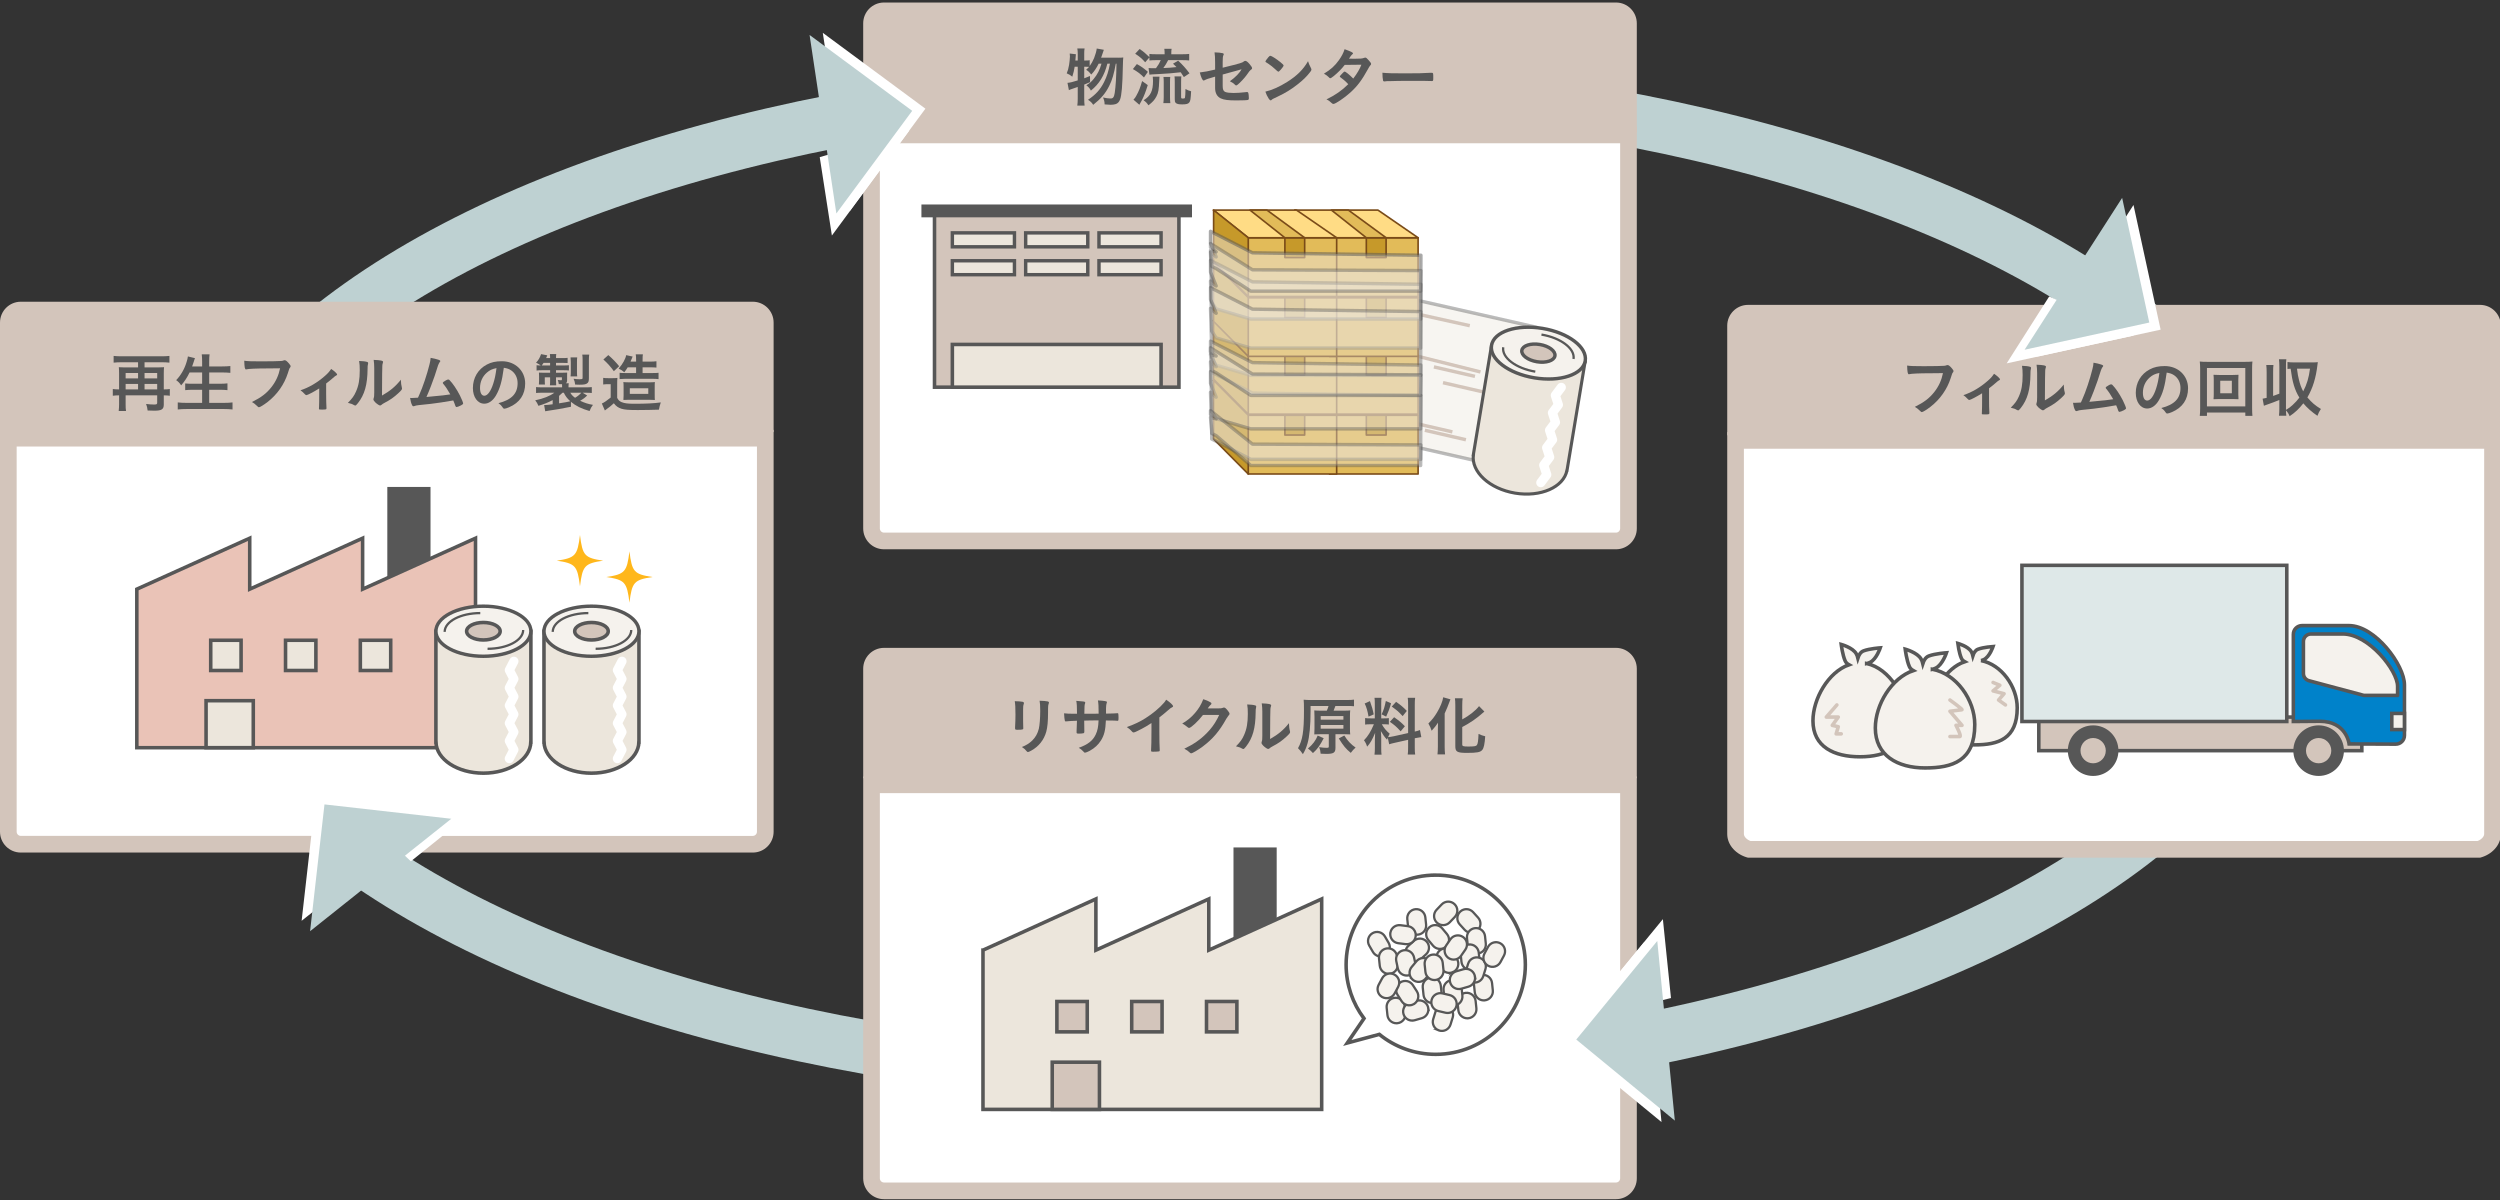 <?xml version="1.0" encoding="UTF-8"?>
<svg id="_レイヤー_1" data-name="レイヤー 1" xmlns="http://www.w3.org/2000/svg" width="700" height="336" viewBox="0 0 700 336">
  <rect x="0" y="0" width="700" height="336" fill="#333333" stroke="none"/>
  <defs>
    <style>
      .cls-1 {
        opacity: .5;
      }

      .cls-1, .cls-2, .cls-3, .cls-4, .cls-5, .cls-6, .cls-7, .cls-8, .cls-9, .cls-10, .cls-11, .cls-12, .cls-13, .cls-14 {
        stroke: #575757;
      }

      .cls-1, .cls-2, .cls-4, .cls-7, .cls-14, .cls-15 {
        stroke-width: .963px;
      }

      .cls-1, .cls-2, .cls-16, .cls-17, .cls-18, .cls-10, .cls-19, .cls-20 {
        stroke-linejoin: round;
      }

      .cls-1, .cls-2, .cls-9, .cls-21, .cls-14 {
        fill: #ece6dc;
      }

      .cls-1, .cls-2, .cls-19, .cls-20 {
        stroke-linecap: round;
      }

      .cls-2 {
        opacity: .4;
      }

      .cls-3 {
        fill: #0082ca;
      }

      .cls-3, .cls-22, .cls-4, .cls-5, .cls-6, .cls-7, .cls-8, .cls-9, .cls-11, .cls-12, .cls-13, .cls-14, .cls-15 {
        stroke-miterlimit: 10;
      }

      .cls-22 {
        stroke: #bed1d2;
        stroke-width: 15px;
      }

      .cls-22, .cls-5, .cls-6, .cls-10, .cls-19, .cls-20, .cls-15 {
        fill: none;
      }

      .cls-4, .cls-12, .cls-13, .cls-23 {
        fill: #f5f2ed;
      }

      .cls-16 {
        fill: #ffdc85;
      }

      .cls-16, .cls-17, .cls-18 {
        stroke: #7a4b18;
        stroke-width: .463px;
      }

      .cls-6 {
        stroke-width: .875px;
      }

      .cls-7, .cls-8, .cls-24 {
        fill: #d3c5bb;
      }

      .cls-17 {
        fill: #c6992a;
      }

      .cls-25 {
        fill: #fff;
      }

      .cls-18 {
        fill: #e2bb59;
      }

      .cls-10, .cls-13 {
        stroke-width: .642px;
      }

      .cls-19, .cls-12 {
        stroke-width: 1.002px;
      }

      .cls-19, .cls-15 {
        stroke: #d3c5bb;
      }

      .cls-11 {
        fill: #dee8e8;
      }

      .cls-20 {
        stroke: #fff;
        stroke-width: 2.567px;
      }

      .cls-26 {
        fill: #575757;
      }

      .cls-27 {
        fill: #ffb71b;
      }

      .cls-28 {
        fill: #eac3b7;
      }

      .cls-29 {
        fill: #bed1d2;
      }
    </style>
  </defs>
  <ellipse class="cls-22" cx="346.118" cy="162.759" rx="294.781" ry="139.35"/>
  <g>
    <g>
      <g>
        <path class="cls-25" d="M247.527,151.468c-1.93,0-3.5-1.57-3.5-3.5V37.783h211.945v110.185c0,1.93-1.57,3.5-3.5,3.5h-204.945Z"/>
        <path class="cls-24" d="M453.639,40.116v107.852c0,.643-.523,1.167-1.167,1.167h-204.946c-.643,0-1.167-.523-1.167-1.167V40.116h207.279M458.306,35.45h-216.612v112.518c0,3.222,2.612,5.833,5.833,5.833h204.946c3.222,0,5.833-2.612,5.833-5.833V35.45h0Z"/>
      </g>
      <path class="cls-24" d="M247.527.703h204.946c3.22,0,5.833,2.614,5.833,5.833v30.672h-216.612V6.537c0-3.22,2.614-5.833,5.833-5.833Z"/>
    </g>
    <g>
      <polygon class="cls-2" points="389.435 123.589 424.535 131.575 430.238 91.651 395.111 83.684 389.435 123.589"/>
      <line class="cls-15" x1="414.538" y1="104.147" x2="397.069" y2="99.778"/>
      <line class="cls-15" x1="411.54" y1="91.197" x2="391.941" y2="86.846"/>
      <line class="cls-15" x1="412.991" y1="105.385" x2="401.494" y2="102.735"/>
      <line class="cls-15" x1="415.537" y1="109.802" x2="404.041" y2="107.151"/>
      <line class="cls-15" x1="406.671" y1="120.931" x2="395.175" y2="118.281"/>
      <line class="cls-15" x1="410.457" y1="123.13" x2="398.961" y2="120.48"/>
      <g>
        <rect class="cls-8" x="261.662" y="58.792" width="68.435" height="49.619"/>
        <rect class="cls-26" x="257.999" y="57.256" width="75.761" height="3.597"/>
        <rect class="cls-9" x="266.658" y="96.446" width="58.444" height="11.965"/>
        <g>
          <g>
            <rect class="cls-14" x="307.713" y="65.203" width="17.388" height="3.904"/>
            <rect class="cls-14" x="307.713" y="73.01" width="17.388" height="3.904"/>
          </g>
          <g>
            <rect class="cls-14" x="287.186" y="65.203" width="17.388" height="3.904"/>
            <rect class="cls-14" x="287.186" y="73.01" width="17.388" height="3.904"/>
          </g>
          <g>
            <rect class="cls-14" x="266.658" y="65.203" width="17.388" height="3.904"/>
            <rect class="cls-14" x="266.658" y="73.01" width="17.388" height="3.904"/>
          </g>
        </g>
      </g>
      <g>
        <g>
          <g>
            <rect class="cls-18" x="372.309" y="116.266" width="24.759" height="16.452" transform="translate(769.378 248.985) rotate(-180)"/>
            <polygon class="cls-16" points="362.536 106.493 385.829 106.493 397.069 116.266 372.309 116.266 362.536 106.493"/>
            <rect class="cls-17" x="382.572" y="116.266" width="5.538" height="5.538" transform="translate(770.681 238.071) rotate(-180)"/>
            <polygon class="cls-18" points="372.798 106.493 377.545 106.493 388.11 116.266 382.572 116.266 372.798 106.493"/>
            <polygon class="cls-17" points="372.309 132.718 362.617 122.945 362.617 106.493 372.309 116.266 372.309 132.718"/>
          </g>
          <g>
            <rect class="cls-18" x="372.309" y="99.512" width="24.759" height="16.452" transform="translate(769.378 215.477) rotate(-180)"/>
            <polygon class="cls-16" points="362.536 89.739 385.829 89.739 397.069 99.512 372.309 99.512 362.536 89.739"/>
            <rect class="cls-17" x="382.572" y="99.512" width="5.538" height="5.538" transform="translate(770.681 204.563) rotate(-180)"/>
            <polygon class="cls-18" points="372.798 89.739 377.545 89.739 388.11 99.512 382.572 99.512 372.798 89.739"/>
            <polygon class="cls-17" points="372.309 115.964 362.617 106.191 362.617 89.739 372.309 99.512 372.309 115.964"/>
          </g>
          <g>
            <rect class="cls-18" x="349.505" y="116.266" width="24.759" height="16.452" transform="translate(723.769 248.985) rotate(-180)"/>
            <polygon class="cls-16" points="339.731 106.493 363.025 106.493 374.264 116.266 349.505 116.266 339.731 106.493"/>
            <rect class="cls-17" x="359.767" y="116.266" width="5.538" height="5.538" transform="translate(725.072 238.071) rotate(-180)"/>
            <polygon class="cls-18" points="349.994 106.493 354.74 106.493 365.305 116.266 359.767 116.266 349.994 106.493"/>
            <polygon class="cls-17" points="349.505 132.718 339.813 122.945 339.813 106.493 349.505 116.266 349.505 132.718"/>
          </g>
          <g>
            <rect class="cls-18" x="349.505" y="99.512" width="24.759" height="16.452" transform="translate(723.769 215.477) rotate(-180)"/>
            <polygon class="cls-16" points="339.731 89.739 363.025 89.739 374.264 99.512 349.505 99.512 339.731 89.739"/>
            <rect class="cls-17" x="359.767" y="99.512" width="5.538" height="5.538" transform="translate(725.072 204.563) rotate(-180)"/>
            <polygon class="cls-18" points="349.994 89.739 354.74 89.739 365.305 99.512 359.767 99.512 349.994 89.739"/>
            <polygon class="cls-17" points="349.505 115.964 339.813 106.191 339.813 89.739 349.505 99.512 349.505 115.964"/>
          </g>
          <g>
            <rect class="cls-18" x="372.309" y="83.326" width="24.759" height="16.452" transform="translate(769.378 183.104) rotate(-180)"/>
            <polygon class="cls-16" points="362.536 73.553 385.829 73.553 397.069 83.326 372.309 83.326 362.536 73.553"/>
            <rect class="cls-17" x="382.572" y="83.326" width="5.538" height="5.538" transform="translate(770.681 172.191) rotate(-180)"/>
            <polygon class="cls-18" points="372.798 73.553 377.545 73.553 388.11 83.326 382.572 83.326 372.798 73.553"/>
            <polygon class="cls-17" points="372.309 99.778 362.617 90.005 362.617 73.553 372.309 83.326 372.309 99.778"/>
          </g>
          <g>
            <rect class="cls-18" x="372.309" y="66.572" width="24.759" height="16.452" transform="translate(769.378 149.596) rotate(-180)"/>
            <polygon class="cls-16" points="362.536 58.83 385.829 58.83 397.069 66.572 372.309 66.572 362.536 58.83"/>
            <rect class="cls-17" x="382.572" y="66.572" width="5.538" height="5.538" transform="translate(770.681 138.683) rotate(-180)"/>
            <polygon class="cls-18" points="372.798 58.83 377.545 58.83 388.11 66.572 382.572 66.572 372.798 58.83"/>
            <polygon class="cls-17" points="372.309 83.024 362.617 73.251 362.617 58.83 372.309 66.572 372.309 83.024"/>
          </g>
          <g>
            <rect class="cls-18" x="349.505" y="83.326" width="24.759" height="16.452" transform="translate(723.769 183.104) rotate(-180)"/>
            <polygon class="cls-16" points="339.731 73.553 363.025 73.553 374.264 83.326 349.505 83.326 339.731 73.553"/>
            <rect class="cls-17" x="359.767" y="83.326" width="5.538" height="5.538" transform="translate(725.072 172.191) rotate(-180)"/>
            <polygon class="cls-18" points="349.994 73.553 354.74 73.553 365.305 83.326 359.767 83.326 349.994 73.553"/>
            <polygon class="cls-17" points="349.505 99.778 339.813 90.005 339.813 73.553 349.505 83.326 349.505 99.778"/>
          </g>
          <g>
            <rect class="cls-18" x="349.505" y="66.572" width="24.759" height="16.452" transform="translate(723.769 149.596) rotate(-180)"/>
            <polygon class="cls-16" points="339.731 58.83 363.025 58.83 374.264 66.572 349.505 66.572 339.731 58.83"/>
            <rect class="cls-17" x="359.767" y="66.572" width="5.538" height="5.538" transform="translate(725.072 138.683) rotate(-180)"/>
            <polygon class="cls-18" points="349.994 58.83 354.74 58.83 365.305 66.572 359.767 66.572 349.994 58.83"/>
            <polygon class="cls-17" points="349.505 83.024 339.813 73.251 339.813 58.83 349.505 66.572 349.505 83.024"/>
          </g>
        </g>
        <g>
          <polygon class="cls-1" points="397.853 71.47 350.701 70.79 338.947 64.771 338.947 66.673 338.947 68.063 340.521 71.934 338.947 70.559 339.285 82.193 339.285 84.563 340.521 86.48 350.213 89.341 397.776 89.341 397.853 72.023 397.853 71.47"/>
          <polygon class="cls-2" points="397.853 79.603 350.701 78.923 338.947 72.903 338.947 74.806 338.947 76.195 340.521 80.067 338.947 78.691 339.285 90.325 339.285 92.695 340.521 94.612 350.213 97.473 397.776 97.473 397.853 80.155 397.853 79.603"/>
          <polygon class="cls-2" points="397.853 87.244 350.701 86.563 338.947 80.544 338.947 82.447 338.947 83.836 340.521 87.708 338.947 86.332 339.285 97.966 339.285 100.336 340.521 102.253 350.213 105.114 397.776 105.114 397.853 87.796 397.853 87.244"/>
          <polygon class="cls-2" points="397.853 110.744 350.701 110.064 338.947 104.045 338.947 105.947 338.947 107.337 340.521 111.208 338.947 109.833 339.285 121.467 339.285 122.928 340.521 123.547 350.213 128.615 397.776 128.615 397.853 111.297 397.853 110.744"/>
          <polygon class="cls-2" points="397.853 102.216 350.701 101.536 338.947 95.517 338.947 97.419 338.947 98.809 340.521 102.68 338.947 101.305 339.285 112.939 339.285 115.309 340.521 117.226 350.213 120.087 397.776 120.087 397.853 102.769 397.853 102.216"/>
          <polygon class="cls-2" points="397.853 104.947 350.701 104.728 338.947 97.38 338.947 97.994 338.947 98.442 340.521 99.69 338.947 99.247 339.285 102.998 339.285 103.762 340.521 104.38 350.213 110.709 397.776 110.709 397.853 105.125 397.853 104.947"/>
          <polygon class="cls-2" points="397.853 75.764 350.701 75.545 338.947 68.197 338.947 68.811 338.947 69.259 340.521 70.507 338.947 70.063 339.285 73.814 339.285 74.578 340.521 75.197 350.213 81.525 397.776 81.525 397.853 75.942 397.853 75.764"/>
          <polygon class="cls-2" points="397.853 124.578 350.701 124.359 338.947 114.98 338.947 115.594 338.947 116.042 340.521 117.29 338.947 116.846 339.285 120.597 339.285 121.361 340.521 121.979 350.213 130.34 397.776 130.34 397.853 124.756 397.853 124.578"/>
        </g>
      </g>
      <g>
        <g>
          <g>
            <path class="cls-21" d="M443.865,101.053l-26.236-4.364-5.068,30.471s0,0,0,0h0s-.028.167-.028.167l.013.002c-.654,4.767,4.52,9.554,11.68,10.745,7.16,1.191,13.606-1.663,14.53-6.386l.013.002,5.096-30.638Z"/>
            <path class="cls-6" d="M443.865,101.053l-26.236-4.364-5.068,30.471s0,0,0,0h0s-.028.167-.028.167l.013.002c-.654,4.767,4.52,9.554,11.68,10.745,7.16,1.191,13.606-1.663,14.53-6.386l.013.002,5.096-30.638Z"/>
          </g>
          <ellipse class="cls-4" cx="430.747" cy="98.871" rx="7.013" ry="13.298" transform="translate(262.538 507.557) rotate(-80.556)"/>
          <ellipse class="cls-7" cx="430.747" cy="98.871" rx="2.449" ry="4.697" transform="translate(262.538 507.557) rotate(-80.556)"/>
          <path class="cls-10" d="M420.908,97.235c-.477,2.866,3.542,5.921,8.975,6.825"/>
          <path class="cls-10" d="M440.585,100.508c.477-2.866-3.542-5.921-8.975-6.825"/>
        </g>
        <polyline class="cls-20" points="437.163 108.466 435.491 110.699 436.35 113.351 434.678 115.584 435.537 118.238 433.866 120.466 434.726 123.119 433.053 125.353 433.912 128.008 432.24 130.244 433.098 132.904 431.425 135.143"/>
      </g>
    </g>
    <g>
      <path class="cls-26" d="M313.079,16.158c.719,0,1.149-.018,1.438-.072q-.072.557-.108,2.173c-.125,5.819-.341,8.459-.808,9.644-.233.628-.665,1.078-1.186,1.239-.359.125-.916.198-1.437.198-.377,0-.88-.036-1.688-.108,0-.701-.144-1.293-.449-1.939.862.197,1.581.287,2.138.287.683,0,.951-.377,1.149-1.581.27-1.868.449-4.633.484-8.171h-.197c-.485,2.82-1.006,4.58-1.85,6.25-1.042,2.083-2.245,3.502-4.472,5.28-.396-.628-.701-.916-1.455-1.418,2.119-1.401,3.43-2.838,4.472-4.903.809-1.598,1.293-3.107,1.67-5.208h-.718c-.845,3.34-2.281,5.675-4.616,7.543-.323-.646-.628-.988-1.274-1.491.951-.593,1.4-.988,2.029-1.742,1.06-1.257,1.724-2.568,2.209-4.31h-.79c-.611,1.239-1.222,2.155-2.065,3.035-.539-.665-.845-.952-1.437-1.311.413-.377.592-.557.826-.826q-.055-.018-.252-.018c-.107-.018-.485-.018-.7-.018h-.413v3.233c.61-.215.862-.323,1.616-.646l.018,1.724c-.808.341-1.041.431-1.634.683v3.915c0,.736.036,1.311.107,1.976h-2.047c.09-.593.125-1.239.125-1.976v-3.251c-.808.27-1.311.449-1.562.539-.448.144-.574.197-.916.359l-.395-2.048c.79-.072,1.329-.197,2.873-.682v-3.826h-.861c-.18,1.096-.288,1.581-.665,2.784-.539-.449-.916-.664-1.562-.934.323-.754.467-1.257.665-2.371.107-.683.233-1.85.233-2.335,0-.251-.019-.593-.054-.844l1.724.198c-.09,1.239-.09,1.311-.144,1.76h.664v-1.94c0-.557-.035-.97-.125-1.437h2.047c-.09.449-.107.826-.107,1.437v1.94h.413c.557,0,.826-.018,1.113-.09v1.652c.485-.665.898-1.437,1.239-2.245.413-1.078.664-1.976.736-2.676l1.993.359q-.125.341-.538,1.562c-.036.126-.072.233-.233.646h4.776Z"/>
      <path class="cls-26" d="M318.318,17.937c1.239.682,1.76,1.042,3.089,2.173l-1.096,1.581c-1.149-1.131-1.58-1.455-3.106-2.353l1.113-1.4ZM321.371,23.827c-.628,2.029-1.023,3.017-1.724,4.382-.144.251-.18.323-.396.701q-.107.197-.233.431l-1.652-1.437c.342-.341.539-.61.79-1.078.772-1.401,1.114-2.281,1.635-4.13l1.58,1.131ZM320.653,17.434c-.988-1.096-1.562-1.581-2.802-2.389l1.239-1.329c1.113.754,1.688,1.239,2.748,2.281v-.898c.521.072,1.005.09,1.867.09h2.389v-.198c0-.575-.018-.934-.09-1.329h2.048c-.072.377-.09.754-.09,1.347v.18h3.106c.862,0,1.419-.036,1.904-.09v1.832c-.449-.054-1.042-.09-1.886-.09h-4.005c-.432.862-.791,1.473-1.348,2.209,1.939-.09,1.994-.09,3.682-.27-.287-.305-.467-.485-.97-.952l1.438-.844c1.238,1.131,2.137,2.155,3.179,3.538l-1.581,1.06c-.413-.683-.574-.916-.88-1.347-2.119.251-3.951.395-6.16.502-1.778.09-2.012.09-2.604.162l-.234-1.85c.234.036.952.054,1.832.054h.233c.629-.844.97-1.418,1.348-2.263h-1.329c-.755,0-1.365.036-1.85.09v-.844l-1.186,1.347ZM324.658,21.474c-.036.306-.036.396-.072,1.042-.107,2.676-.233,3.412-.79,4.49-.521.97-1.006,1.526-2.227,2.479-.467-.683-.701-.934-1.365-1.401,2.012-1.293,2.64-2.604,2.64-5.496,0-.431-.018-.683-.071-1.114h1.886ZM325.735,28.874c.072-.503.108-1.023.108-1.67v-4.203c0-.575-.019-1.06-.072-1.455h1.903c-.054.431-.071.808-.071,1.437v4.238c0,.665.036,1.222.09,1.652h-1.958ZM330.711,27.167c0,.359.071.431.467.431s.557-.054.61-.233c.071-.251.144-1.257.144-2.443.593.324.97.485,1.58.629-.125,2.281-.197,2.73-.538,3.161-.288.377-.826.521-1.958.521-1.023,0-1.526-.126-1.813-.431-.216-.215-.27-.413-.27-1.006v-4.759c0-.862-.019-1.239-.072-1.652h1.922c-.054.413-.071.736-.071,1.598v4.185Z"/>
      <path class="cls-26" d="M342.353,18.96c5.028-1.239,5.495-1.383,5.908-1.742.162-.125.287-.18.432-.18.269,0,.7.324,1.149.862.484.557.736.97.736,1.149,0,.251-.036.305-.468.611-.197.162-.251.215-1.113,1.437-.539.754-1.742,2.047-2.425,2.586-.215.179-.323.233-.448.233-.108,0-.18-.036-.306-.162-.396-.413-.754-.665-1.455-1.006,1.527-1.078,2.802-2.389,3.269-3.358l-.718.215c-.072.018-1.581.431-4.562,1.257v3.25c0,.952.215,1.419.718,1.634.521.198,1.275.288,2.353.288.898,0,2.209-.09,3.215-.216.378-.036.468-.054.521-.054.377,0,.467.288.521,1.652v.144c0,.216-.072.359-.216.413-.215.09-1.509.144-3.305.144-2.244,0-3.412-.144-4.31-.557-1.06-.485-1.616-1.491-1.616-2.909v-3.197c-2.12.61-2.354.7-2.946,1.005-.125.054-.197.09-.269.09-.323,0-.701-.826-1.078-2.263,1.186-.126,2.532-.377,4.293-.808v-1.707c0-1.508-.036-2.334-.162-3.107.844,0,1.813.108,2.316.234.162.054.27.144.27.251s0,.108-.144.413c-.107.234-.161.862-.161,1.778v1.616Z"/>
      <path class="cls-26" d="M367.075,19.068c.089.18.125.305.125.413,0,.18-.071.305-.305.628-.988,1.293-2.048,2.335-3.646,3.574-1.796,1.4-3.322,2.334-5.478,3.358-1.383.646-1.454.682-1.67.88-.144.144-.216.18-.323.18-.162,0-.306-.144-.575-.539-.358-.539-.7-1.275-.897-1.904,1.813-.413,3.987-1.383,6.088-2.711,2.766-1.742,4.508-3.466,5.855-5.819.197.665.358,1.024.826,1.94ZM355.113,16.051c.306-.341.432-.431.593-.431.342.018,1.688.88,2.802,1.778.683.557.898.79.898.97,0,.126-.323.611-.755,1.096-.395.449-.593.61-.736.61q-.125,0-.861-.7c-.468-.449-1.401-1.203-1.868-1.491q-.629-.413-.754-.485c-.072-.054-.108-.108-.108-.162,0-.162.342-.665.79-1.185Z"/>
      <path class="cls-26" d="M373.451,21.295c-.539.431-.826.61-.97.61s-.161,0-.503-.359c-.323-.324-.772-.647-1.275-.916,1.922-1.167,3.071-2.209,4.185-3.771.755-1.06,1.312-2.102,1.599-3.089,1.904.701,2.353.934,2.353,1.186,0,.09-.054.162-.233.287-.18.126-.413.449-.897,1.186h.323c.628.018,1.077.018,1.186.018,1.741,0,2.19-.036,2.747-.251.144-.054.198-.072.306-.072.251,0,.503.197,1.06.862.449.503.575.718.575.916,0,.162-.055.251-.252.449-.144.144-.359.485-.629,1.005-1.688,3.071-2.945,4.759-4.975,6.591-1.599,1.455-4.131,3.161-4.688,3.161-.161,0-.305-.072-.449-.215-.538-.521-.987-.844-1.508-1.06,2.479-1.203,4.399-2.55,6.105-4.256q-.125-.126-.521-.539c-.377-.395-.79-.736-1.706-1.418-.107-.09-.144-.144-.144-.216,0-.09.233-.359.862-1.005.305-.306.377-.359.484-.359.287,0,1.348.862,2.425,1.958,1.077-1.401,1.85-2.73,2.281-3.879q-2.048.036-4.67.054c-.826,1.078-1.868,2.137-3.071,3.125Z"/>
      <path class="cls-26" d="M393.56,20.541c3.287,0,5.173-.036,6.986-.162h.233c.539,0,.539.018.539,1.455,0,.736-.054.862-.359.862h-.071c-1.186-.054-1.85-.054-7.04-.054-1.904,0-2.855.018-4.508.072h-.521c-.574,0-.664.018-1.006.072-.089,0-.161.018-.197.018-.197,0-.323-.09-.359-.251-.107-.449-.18-1.365-.18-2.191,1.455.144,2.73.18,6.483.18Z"/>
    </g>
  </g>
  <g>
    <g>
      <g>
        <g>
          <path class="cls-25" d="M5.833,236.384c-1.93,0-3.5-1.57-3.5-3.5v-110.185h211.945v110.185c0,1.93-1.57,3.5-3.5,3.5H5.833Z"/>
          <path class="cls-24" d="M211.946,125.033v107.852c0,.643-.523,1.167-1.167,1.167H5.833c-.643,0-1.167-.523-1.167-1.167v-107.852h207.279M216.612,120.366H0v112.518c0,3.222,2.612,5.833,5.833,5.833h204.946c3.222,0,5.833-2.612,5.833-5.833v-112.518h0Z"/>
        </g>
        <path class="cls-24" d="M5.833,84.481h204.946c3.22,0,5.833,2.614,5.833,5.833v30.672H0v-30.672c0-3.22,2.614-5.833,5.833-5.833Z"/>
      </g>
      <g>
        <rect class="cls-26" x="108.449" y="136.344" width="12.096" height="32.687"/>
        <g>
          <polygon class="cls-28" points="101.532 164.966 101.532 150.697 69.92 164.966 69.92 150.697 38.308 164.966 38.307 164.966 38.307 209.352 133.141 209.352 133.141 164.967 133.141 164.966 133.141 150.697 101.532 164.966"/>
          <polygon class="cls-5" points="101.532 164.966 101.532 150.697 69.92 164.966 69.92 150.697 38.308 164.966 38.307 164.966 38.307 209.352 133.141 209.352 133.141 164.967 133.141 164.966 133.141 150.697 101.532 164.966"/>
        </g>
        <rect class="cls-9" x="58.999" y="179.276" width="8.504" height="8.464"/>
        <rect class="cls-9" x="79.949" y="179.276" width="8.501" height="8.464"/>
        <rect class="cls-9" x="100.894" y="179.276" width="8.504" height="8.464"/>
        <rect class="cls-9" x="57.697" y="196.193" width="13.22" height="13.159"/>
        <g>
          <g>
            <g>
              <path class="cls-21" d="M152.312,176.743v31.059h.013c.137,4.81,6.027,8.683,13.285,8.683s13.148-3.873,13.285-8.683h.013v-31.059h-26.596Z"/>
              <path class="cls-5" d="M152.312,176.743v31.059h.013c.137,4.81,6.027,8.683,13.285,8.683s13.148-3.873,13.285-8.683h.013v-31.059h-26.596Z"/>
            </g>
            <ellipse class="cls-4" cx="165.61" cy="176.743" rx="13.298" ry="7.013"/>
            <ellipse class="cls-8" cx="165.61" cy="176.743" rx="4.697" ry="2.449"/>
            <path class="cls-10" d="M176.751,176.401c0,2.905-4.465,5.26-9.974,5.26"/>
            <path class="cls-10" d="M154.765,176.924c0-2.905,4.465-5.26,9.974-5.26"/>
          </g>
          <polyline class="cls-20" points="174.151 185.156 172.867 187.632 174.151 190.108 172.867 192.584 174.151 195.061 172.867 197.534 174.151 200.009 172.867 202.487 174.151 204.966 172.867 207.445 174.151 209.929 172.867 212.412"/>
        </g>
        <g>
          <g>
            <g>
              <path class="cls-21" d="M122.052,176.743v31.059h.013c.137,4.81,6.027,8.683,13.285,8.683s13.148-3.873,13.285-8.683h.013v-31.059h-26.596Z"/>
              <path class="cls-5" d="M122.052,176.743v31.059h.013c.137,4.81,6.027,8.683,13.285,8.683s13.148-3.873,13.285-8.683h.013v-31.059h-26.596Z"/>
            </g>
            <ellipse class="cls-4" cx="135.35" cy="176.743" rx="13.298" ry="7.013"/>
            <ellipse class="cls-8" cx="135.35" cy="176.743" rx="4.697" ry="2.449"/>
            <path class="cls-10" d="M146.49,176.401c0,2.905-4.465,5.26-9.974,5.26"/>
            <path class="cls-10" d="M124.505,176.924c0-2.905,4.465-5.26,9.974-5.26"/>
          </g>
          <polyline class="cls-20" points="143.89 185.156 142.607 187.632 143.89 190.108 142.607 192.584 143.89 195.061 142.607 197.534 143.89 200.009 142.607 202.487 143.89 204.966 142.607 207.445 143.89 209.929 142.607 212.412"/>
        </g>
      </g>
      <g>
        <path class="cls-26" d="M33.343,104.54c0-.646-.018-1.167-.072-1.724.413.036.791.054,1.419.054h3.969v-1.437h-4.724c-.736,0-1.437.036-2.119.108v-1.886c.593.072,1.293.108,2.119.108h11.387c.79,0,1.49-.036,2.119-.108v1.886c-.665-.072-1.419-.108-2.119-.108h-4.849v1.437h3.987c.646,0,1.042-.018,1.473-.054-.054.503-.072.988-.072,1.707v4.508h.108c.682,0,1.095-.036,1.581-.108v1.886c-.539-.072-1.006-.108-1.581-.108h-.108v2.568c0,1.329-.593,1.724-2.64,1.724-.718,0-1.275-.018-1.886-.054-.09-.754-.18-1.149-.431-1.832.826.108,1.562.162,2.227.162.736,0,.88-.09.88-.521v-2.047h-8.836v2.46c0,.898.018,1.383.108,1.922h-2.047c.072-.683.108-1.239.108-1.939v-2.443h-.162c-.539,0-1.023.036-1.598.108v-1.886c.503.072.952.108,1.634.108h.126v-4.49ZM38.659,105.958v-1.509h-3.484v1.509h3.484ZM38.659,109.03v-1.527h-3.484v1.527h3.484ZM44.011,105.958v-1.509h-3.538v1.509h3.538ZM44.011,109.03v-1.527h-3.538v1.527h3.538Z"/>
        <path class="cls-26" d="M53.077,104.288c-.683,1.419-1.383,2.497-2.353,3.61-.431-.646-.844-1.077-1.401-1.455,1.293-1.329,2.334-3.125,2.909-5.046.233-.736.305-1.078.377-1.599l1.976.485q-.036.126-.162.449c-.036.107-.054.125-.18.575-.072.233-.144.467-.449,1.293h2.802v-1.311c0-.916-.036-1.437-.108-2.083h2.191c-.072.539-.108,1.167-.108,2.065v1.329h3.61c.88,0,1.616-.036,2.317-.108v1.904c-.736-.072-1.473-.108-2.281-.108h-3.646v3.161h2.981c.88,0,1.58-.036,2.137-.108v1.904c-.611-.072-1.329-.108-2.12-.108h-2.999v3.664h4.148c.97,0,1.724-.036,2.389-.126v1.976c-.808-.09-1.401-.125-2.334-.125h-10.561c-.916,0-1.634.036-2.442.125v-1.976c.718.09,1.491.126,2.389.126h4.436v-3.664h-2.658c-.79,0-1.508.036-2.083.108v-1.886c.575.072,1.113.09,2.065.09h2.676v-3.161h-3.52Z"/>
        <path class="cls-26" d="M74.996,103.157c-3.214,0-5.478.108-6.052.27-.018.018-.036.018-.054.018-.341,0-.449-.593-.503-2.443.88.144,2.029.18,4.688.18,2.407,0,5.226-.054,5.675-.107.323-.036.431-.054.754-.18.089-.036.125-.036.197-.036.305,0,.683.288,1.257.97.341.431.413.539.413.736,0,.126-.054.234-.18.396-.18.215-.198.269-.593,1.526-1.006,3.161-2.999,5.999-5.693,8.082-1.078.826-2.102,1.455-2.371,1.455-.197,0-.233-.018-.646-.431-.485-.485-.862-.754-1.347-1.023,2.64-1.311,4.077-2.425,5.459-4.167,1.239-1.58,2.012-3.269,2.425-5.28q-1.401.018-3.431.036Z"/>
        <path class="cls-26" d="M89.382,108.76c-1.419.898-3.287,1.886-3.61,1.886q-.18,0-.521-.377c-.305-.341-.665-.665-1.113-.988,2.371-.772,4.723-2.155,6.842-4.023.862-.754,1.257-1.221,1.742-1.958.952.629,1.67,1.312,1.67,1.581,0,.108-.054.162-.215.233-.251.108-.413.251-.952.719-.377.341-1.096.934-1.904,1.544v2.874c0,1.562.036,3.161.09,3.915v.198c0,.287-.18.323-1.311.323-.718,0-.79-.018-.79-.216v-.125c0-.054,0-.18.018-.359.036-.449.054-2.029.054-3.735v-1.491Z"/>
        <path class="cls-26" d="M102.867,101.361c.144.054.215.162.215.305,0,.072,0,.108-.036.251-.108.396-.126.683-.126,1.401-.036,4.382-.826,7.184-2.712,9.573-.413.503-.575.665-.754.665-.072,0-.162-.036-.305-.108-.485-.305-.934-.467-1.742-.646,1.239-1.257,1.724-1.922,2.263-3.143.754-1.688,1.06-3.395,1.06-5.962,0-1.186-.036-1.724-.18-2.622,1.006.018,1.832.125,2.317.287ZM104.788,103.103c0-.88-.054-1.581-.162-2.335,1.94.072,2.64.216,2.64.575,0,.108-.018.162-.09.359-.054.108-.107.395-.125.665q-.054.485-.09,8.387c2.281-1.293,3.771-2.532,5.28-4.436.036.934.107,1.616.269,2.155.054.162.054.215.054.305,0,.287-.18.521-1.006,1.293-1.329,1.221-2.227,1.85-3.897,2.73-.395.197-.628.359-.844.557-.126.108-.288.18-.413.18-.216,0-.862-.431-1.329-.88-.359-.359-.521-.629-.521-.862,0-.09.018-.144.072-.305.126-.341.162-.665.162-1.652v-6.735Z"/>
        <path class="cls-26" d="M121.113,110.987c2.137-.18,3.916-.377,4.975-.557-.701-1.239-1.347-2.227-1.994-2.981-.072-.09-.108-.162-.108-.251,0-.162.198-.305.898-.718.323-.18.449-.216.629-.216.144,0,.233.036.341.144.934.952,2.029,2.568,2.927,4.328.485.97.898,1.994.898,2.227,0,.162-.18.323-.593.539-.539.27-1.06.467-1.239.467-.162,0-.269-.108-.359-.359-.126-.431-.341-.952-.575-1.491-1.509.27-2.622.449-3.358.557-2.497.359-3.161.449-6.286.754-.61.072-.916.126-1.311.288-.072.018-.125.036-.198.036-.144,0-.251-.072-.341-.251-.288-.539-.467-1.185-.593-2.083q.449.018.485.018.377,0,1.724-.09.125-.287.377-.844c.952-2.065,2.191-5.783,2.838-8.441.215-.826.287-1.275.323-1.868.862.144,1.581.323,2.173.521.377.125.539.233.539.395,0,.09-.036.144-.233.377-.09.125-.288.521-.396.826-.072.162-.251.736-.952,2.945-.539,1.616-1.581,4.31-2.299,5.891.683-.072,1.365-.126,1.706-.162Z"/>
        <path class="cls-26" d="M138.877,110.718c-.862,1.491-2.048,2.317-3.269,2.317-1.868,0-3.197-1.832-3.197-4.382,0-2.837,1.437-5.28,3.897-6.573,1.203-.646,2.496-.934,4.203-.934,3.753,0,6.537,2.658,6.537,6.214,0,3.143-1.544,5.406-4.526,6.681-.593.251-1.06.395-1.293.395-.215,0-.305-.072-.539-.413-.305-.467-.646-.808-1.131-1.131,3.7-.952,5.37-2.694,5.37-5.604,0-1.491-.628-2.748-1.742-3.538-.628-.431-1.131-.611-2.119-.772-.503,3.79-1.096,5.855-2.191,7.741ZM136.291,104.36c-1.203,1.06-1.886,2.568-1.886,4.256,0,1.383.449,2.191,1.203,2.191.898,0,1.814-1.239,2.497-3.376.431-1.347.646-2.371.916-4.364-1.275.27-1.904.575-2.73,1.293Z"/>
        <path class="cls-26" d="M159.862,113.896c-2.604.521-4.49.862-6.375,1.114-.413.072-.485.072-.826.144l-.305-1.742h.162c.503,0,1.185-.072,2.227-.215v-1.167c-1.275.665-2.353,1.114-3.987,1.599-.287-.701-.467-.988-.898-1.544,2.209-.431,4.149-1.204,5.352-2.12h-3.25c-.988,0-1.311.018-1.868.072v-1.652c.521.054.952.072,1.94.072h5.352v-.306c0-.162-.018-.431-.018-.575-.359,0-.485,0-.916-.018-.036-.413-.125-.791-.287-1.167.341.054.682.09.898.09.197,0,.269-.072.269-.288v-.539h-1.652v.898c0,.557.018.916.054,1.347h-1.76c.054-.557.054-.718.054-1.347v-.898h-1.491v1.042c0,.521.018.701.054.97h-1.706c.036-.485.054-.682.054-1.06v-1.293c0-.215-.018-.557-.036-.988.233.018.754.036,1.149.036h1.976v-.701h-2.227c-.629,0-1.06.018-1.562.09v-1.491c.359.054.539.054,1.167.072-.395-.305-.772-.521-1.311-.79.665-.701,1.06-1.365,1.401-2.389l1.742.341c-.144.377-.197.485-.323.772h1.114c0-.502-.018-.754-.072-1.131h1.796c-.054.359-.072.646-.072,1.131h1.67c.772,0,1.149-.018,1.581-.072v1.455c-.521-.036-.88-.054-1.581-.054h-1.67v.736h1.886c.988,0,1.275-.018,1.724-.072v1.473c-.413-.054-.952-.072-1.634-.072h-1.976v.701h1.742c.629,0,1.006-.018,1.383-.036-.018.18-.018.413-.018.736v1.365c0,.449-.09.683-.323.88h.79c-.054.359-.072.503-.072.844v.306h4.562c.934,0,1.527-.018,1.958-.072v1.652c-.557-.054-.88-.072-1.886-.072h-.682l1.275.772c-.61.61-1.131,1.006-1.976,1.473,1.329.628,2.191.898,3.592,1.149-.431.575-.664.988-.952,1.724-2.263-.646-3.808-1.401-5.208-2.568v1.383ZM154.026,102.331v-.736h-1.814c-.198.306-.251.395-.521.736h2.335ZM156.54,112.927c1.706-.251,2.209-.359,3.143-.575-.88-.79-1.365-1.437-1.814-2.389h-.359c-.305.306-.539.521-.97.88v2.083ZM159.683,109.963c.323.557.665.934,1.329,1.419.629-.359,1.311-.898,1.76-1.419h-3.089ZM159.755,105.384c.054-.431.072-.665.072-1.167v-2.855c0-.467-.036-.97-.072-1.293h1.868c-.054.287-.072.665-.072,1.293v2.82c0,.593.018.844.072,1.203h-1.868ZM164.891,105.851c0,.916-.125,1.275-.575,1.545-.377.233-.934.323-2.011.323-.341,0-.844-.018-1.257-.036-.054-.575-.215-1.167-.449-1.634.611.09,1.257.144,1.652.144.251,0,.575-.036.683-.054.162-.054.198-.126.198-.449v-4.921c0-.628-.018-1.005-.09-1.473h1.939c-.072.467-.09.844-.09,1.562v4.993Z"/>
        <path class="cls-26" d="M168.895,105.797c.485.072.736.09,1.365.09h1.293c.521,0,.862-.018,1.329-.072-.054.467-.072.952-.072,1.868v3.718c.359.683.646.934,1.257,1.203.772.323,1.724.449,3.502.449,3.251,0,5.514-.108,7.454-.377q-.377,1.114-.521,2.03c-1.527.054-4.005.107-5.909.107-2.586,0-3.664-.09-4.562-.359-.952-.306-1.544-.719-2.155-1.545-.791.719-1.204,1.078-1.958,1.599-.126.09-.359.287-.557.431l-.844-1.958c.557-.216,1.473-.844,2.478-1.67v-3.736h-.934c-.431,0-.772.018-1.167.09v-1.868ZM170.331,99.421c1.257,1.095,2.137,2.011,3.036,3.125l-1.491,1.383c-.934-1.293-1.707-2.155-2.928-3.269l1.383-1.239ZM175.755,102.852c-.287.485-.449.718-.952,1.383-.521-.467-.862-.683-1.581-1.023,1.114-1.257,1.94-2.748,2.102-3.771l1.814.395c-.036.054-.234.575-.323.772-.09.233-.144.359-.27.646h1.562v-.449c0-.808-.036-1.203-.108-1.599h2.012c-.072.359-.09.754-.09,1.599v.449h2.047c.826,0,1.347-.036,1.832-.107v1.778c-.467-.054-.988-.072-1.778-.072h-2.101v1.598h2.855c.808,0,1.185-.018,1.616-.072v1.778c-.575-.072-1.042-.09-1.616-.09h-7.831c-.521,0-.916.018-1.455.072v-1.76c.413.054.808.072,1.544.072h3.071v-1.598h-2.353ZM176.078,111.939c-.772,0-1.095.018-1.526.054.036-.306.054-.611.054-1.204v-2.281c0-.844-.018-1.167-.072-1.526.467.054,1.006.072,1.868.072h5.172c.79,0,1.347-.018,1.796-.072-.054.413-.054.7-.054,1.76v1.617c0,1.023,0,1.221.054,1.634-.467-.036-.898-.054-1.707-.054h-5.585ZM176.348,110.287h5.172v-1.58h-5.172v1.58Z"/>
      </g>
    </g>
    <path class="cls-27" d="M182.731,161.566c-5.203.784-5.776,1.419-6.484,7.183-.708-5.764-1.281-6.399-6.484-7.183,5.203-.784,5.776-1.419,6.484-7.183.708,5.764,1.281,6.399,6.484,7.183Z"/>
    <path class="cls-27" d="M168.878,156.988c-5.203.784-5.776,1.419-6.484,7.183-.708-5.764-1.281-6.399-6.484-7.183,5.203-.784,5.776-1.419,6.484-7.183.708,5.764,1.281,6.399,6.484,7.183Z"/>
  </g>
  <g>
    <g>
      <g>
        <path class="cls-25" d="M247.527,333.436c-1.93,0-3.5-1.57-3.5-3.501v-110.185h211.945v110.185c0,1.931-1.57,3.501-3.5,3.501h-204.945Z"/>
        <path class="cls-24" d="M453.639,222.084v107.852c0,.643-.523,1.167-1.167,1.167h-204.946c-.643,0-1.167-.523-1.167-1.167v-107.852h207.279M458.306,217.417h-216.612v112.518c0,3.222,2.612,5.833,5.833,5.833h204.946c3.222,0,5.833-2.612,5.833-5.833v-112.518h0Z"/>
      </g>
      <path class="cls-24" d="M247.527,181.402h204.946c3.22,0,5.833,2.614,5.833,5.833v30.672h-216.612v-30.672c0-3.22,2.614-5.833,5.833-5.833Z"/>
    </g>
    <g>
      <g>
        <rect class="cls-26" x="345.377" y="237.284" width="12.096" height="32.839"/>
        <g>
          <polygon class="cls-21" points="338.46 266.04 338.46 251.705 306.848 266.04 306.848 251.705 275.236 266.04 275.235 266.04 275.235 310.634 370.069 310.634 370.069 266.041 370.069 266.04 370.069 251.705 338.46 266.04"/>
          <polygon class="cls-5" points="338.46 266.04 338.46 251.705 306.848 266.04 306.848 251.705 275.236 266.04 275.235 266.04 275.235 310.634 370.069 310.634 370.069 266.041 370.069 266.04 370.069 251.705 338.46 266.04"/>
        </g>
        <rect class="cls-8" x="295.927" y="280.417" width="8.504" height="8.504"/>
        <rect class="cls-8" x="316.877" y="280.417" width="8.501" height="8.504"/>
        <rect class="cls-8" x="337.822" y="280.417" width="8.504" height="8.504"/>
        <rect class="cls-8" x="294.625" y="297.413" width="13.22" height="13.22"/>
      </g>
      <g>
        <path class="cls-13" d="M396.781,261.709c-1.284,0-2.386-.97-2.523-2.275l-.216-2.064c-.146-1.395.866-2.645,2.261-2.791,1.408-.154,2.645.867,2.791,2.261l.216,2.064c.146,1.395-.866,2.645-2.261,2.791-.09.01-.18.014-.268.014Z"/>
        <path class="cls-13" d="M393.983,268.233c-.757-1.037-.624-2.499.348-3.379l1.539-1.392c1.04-.941,2.647-.861,3.587.179.955,1.046.86,2.647-.179,3.587l-1.539,1.392c-1.04.941-2.647.861-3.587-.179-.061-.067-.117-.137-.169-.208Z"/>
        <path class="cls-13" d="M389.34,260.992c.295-1.25,1.492-2.1,2.793-1.934l2.058.263c1.391.178,2.376,1.45,2.197,2.841-.173,1.406-1.451,2.375-2.841,2.197l-2.058-.263c-1.391-.178-2.376-1.45-2.197-2.841.011-.09.028-.178.048-.264Z"/>
        <path class="cls-13" d="M406.831,272.195c-1.172.525-2.574.09-3.232-1.045l-1.041-1.795c-.703-1.214-.29-2.768.923-3.471,1.222-.716,2.769-.29,3.471.923l1.041,1.795c.703,1.214.29,2.768-.923,3.471-.078.046-.158.086-.239.122Z"/>
        <path class="cls-13" d="M387.659,267.601c-1.172.525-2.574.09-3.232-1.045l-1.041-1.795c-.703-1.214-.29-2.768.923-3.471,1.222-.716,2.769-.29,3.471.923l1.041,1.795c.703,1.214.29,2.768-.923,3.471-.078.046-.158.086-.239.122Z"/>
        <path class="cls-13" d="M401.11,280.857c-1.284,0-2.386-.97-2.523-2.275l-.216-2.064c-.146-1.395.866-2.645,2.261-2.791,1.408-.154,2.645.867,2.791,2.261l.216,2.064c.146,1.395-.866,2.645-2.261,2.791-.09.01-.18.014-.268.014Z"/>
        <path class="cls-13" d="M388.857,272.68c-1.284,0-2.386-.97-2.523-2.275l-.216-2.064c-.146-1.395.866-2.645,2.261-2.791,1.408-.154,2.645.867,2.791,2.261l.216,2.064c.146,1.395-.866,2.645-2.261,2.791-.09.01-.18.014-.268.014Z"/>
        <path class="cls-13" d="M394.14,273.139c-1.277.136-2.476-.712-2.75-1.995l-.434-2.029c-.293-1.372.581-2.722,1.953-3.015,1.384-.302,2.722.582,3.015,1.953l.434,2.029c.293,1.372-.581,2.722-1.953,3.015-.089.019-.177.033-.265.042Z"/>
        <path class="cls-13" d="M395.391,274.157c-.895-.921-.968-2.387-.128-3.395l1.329-1.594c.899-1.077,2.5-1.223,3.577-.324,1.092.902,1.222,2.501.324,3.577l-1.329,1.594c-.899,1.077-2.5,1.223-3.577.324-.07-.058-.135-.119-.197-.182Z"/>
        <path class="cls-13" d="M401.643,274.412c-1.284,0-2.386-.97-2.523-2.275l-.216-2.064c-.146-1.395.866-2.645,2.261-2.791,1.408-.154,2.645.867,2.791,2.261l.216,2.064c.146,1.395-.866,2.645-2.261,2.791-.09.01-.18.014-.268.014Z"/>
        <path class="cls-13" d="M413.49,260.695c-1.035.76-2.498.63-3.38-.341l-1.395-1.536c-.943-1.038-.867-2.645.172-3.588,1.044-.957,2.645-.866,3.588.172l1.395,1.536c.943,1.038.867,2.645-.172,3.588-.067.061-.137.117-.208.17Z"/>
        <path class="cls-13" d="M402.14,258.141c-.832-.978-.806-2.446.099-3.396l1.432-1.502c.968-1.015,2.576-1.054,3.591-.085,1.029.973,1.053,2.577.085,3.591l-1.432,1.502c-.968,1.015-2.576,1.054-3.591.085-.066-.062-.127-.128-.184-.195Z"/>
        <path class="cls-13" d="M404.61,265.267c-1.065.716-2.522.526-3.363-.48l-1.331-1.592c-.899-1.076-.757-2.678.319-3.578,1.083-.913,2.679-.756,3.578.319l1.331,1.592c.899,1.076.757,2.678-.319,3.578-.069.059-.141.112-.215.161Z"/>
        <path class="cls-13" d="M413.497,267.009c-1.284,0-2.386-.97-2.523-2.275l-.216-2.064c-.146-1.395.866-2.645,2.261-2.791,1.408-.154,2.645.867,2.791,2.261l.216,2.064c.146,1.395-.866,2.645-2.261,2.791-.09.01-.18.014-.268.014Z"/>
        <path class="cls-13" d="M411.736,271.592c-1.284,0-2.386-.97-2.523-2.275l-.216-2.064c-.146-1.395.866-2.645,2.261-2.791,1.408-.154,2.645.867,2.791,2.261l.216,2.064c.146,1.395-.866,2.645-2.261,2.791-.09.01-.18.014-.268.014Z"/>
        <path class="cls-13" d="M391.005,286.513c-1.284,0-2.386-.97-2.523-2.275l-.216-2.064c-.146-1.395.866-2.645,2.261-2.791,1.408-.154,2.645.867,2.791,2.261l.216,2.064c.146,1.395-.866,2.645-2.261,2.791-.09.01-.18.014-.268.014Z"/>
        <path class="cls-13" d="M415.459,280.112c-1.284,0-2.386-.97-2.523-2.275l-.216-2.064c-.146-1.395.866-2.645,2.261-2.791,1.408-.154,2.645.867,2.791,2.261l.216,2.064c.146,1.395-.866,2.645-2.261,2.791-.09.01-.18.014-.268.014Z"/>
        <path class="cls-13" d="M410.86,285.13c-1.284,0-2.386-.97-2.523-2.275l-.216-2.064c-.146-1.395.866-2.645,2.261-2.791,1.408-.154,2.645.867,2.791,2.261l.216,2.064c.146,1.395-.866,2.645-2.261,2.791-.09.01-.18.014-.268.014Z"/>
        <path class="cls-13" d="M405.369,268.075c-.973-.838-1.175-2.292-.428-3.37l1.182-1.705c.8-1.152,2.382-1.44,3.534-.64,1.167.802,1.439,2.383.64,3.534l-1.182,1.705c-.8,1.152-2.382,1.44-3.534.64-.075-.051-.145-.107-.212-.164Z"/>
        <path class="cls-13" d="M411.883,274.917c-1.18-.505-1.812-1.831-1.425-3.084l.613-1.982c.415-1.34,1.837-2.091,3.177-1.676,1.355.412,2.091,1.838,1.676,3.177l-.613,1.982c-.415,1.34-1.837,2.091-3.177,1.676-.087-.026-.171-.058-.252-.093Z"/>
        <path class="cls-13" d="M402.719,288.455c-1.18-.505-1.812-1.831-1.425-3.084l.613-1.982c.415-1.34,1.837-2.091,3.177-1.676,1.355.412,2.091,1.838,1.676,3.177l-.613,1.982c-.415,1.34-1.837,2.091-3.177,1.676-.087-.026-.171-.058-.252-.093Z"/>
        <path class="cls-13" d="M406.939,281.557c-1.284,0-2.386-.97-2.523-2.275l-.216-2.064c-.146-1.395.866-2.645,2.261-2.791,1.408-.154,2.645.867,2.791,2.261l.216,2.064c.146,1.395-.866,2.645-2.261,2.791-.09.01-.18.014-.268.014Z"/>
        <path class="cls-13" d="M412.981,273.374c.227,1.264-.533,2.52-1.793,2.886l-1.993.578c-1.347.39-2.757-.385-3.147-1.732-.4-1.358.386-2.757,1.732-3.147l1.993-.578c1.347-.39,2.757.385,3.147,1.732.026.087.045.174.061.261Z"/>
        <path class="cls-13" d="M399.908,282.206c.227,1.264-.533,2.52-1.793,2.886l-1.993.578c-1.347.39-2.757-.385-3.147-1.732-.4-1.358.386-2.757,1.732-3.147l1.993-.578c1.347-.39,2.757.385,3.147,1.732.026.087.045.174.061.261Z"/>
        <path class="cls-13" d="M407.727,281.931c-.422,1.213-1.7,1.935-2.978,1.636l-2.02-.474c-1.365-.32-2.214-1.687-1.893-3.052.317-1.38,1.688-2.213,3.052-1.893l2.02.474c1.365.32,2.214,1.687,1.893,3.052-.02.089-.046.174-.075.258Z"/>
        <path class="cls-13" d="M395.736,281.221c-1.145.58-2.567.212-3.279-.89l-1.125-1.743c-.76-1.179-.422-2.751.756-3.511,1.186-.773,2.752-.422,3.511.756l1.125,1.743c.76,1.179.422,2.751-.756,3.511-.076.05-.154.094-.233.133Z"/>
        <path class="cls-13" d="M386.83,279.053c-1.062-.722-1.428-2.144-.808-3.3l.981-1.829c.663-1.236,2.203-1.701,3.439-1.038,1.251.664,1.701,2.204,1.038,3.439l-.981,1.829c-.663,1.236-2.203,1.701-3.439,1.038-.08-.043-.156-.089-.229-.139Z"/>
        <path class="cls-13" d="M416.465,270.281c-1.062-.722-1.428-2.144-.808-3.3l.981-1.829c.663-1.236,2.203-1.701,3.439-1.038,1.251.664,1.701,2.204,1.038,3.439l-.981,1.829c-.663,1.236-2.203,1.701-3.439,1.038-.08-.043-.156-.089-.229-.139Z"/>
      </g>
      <path class="cls-5" d="M402.005,245.03c-13.859,0-25.094,11.235-25.094,25.094,0,5.645,1.865,10.855,5.011,15.047l-4.684,6.869,8.976-2.418c4.313,3.497,9.805,5.595,15.79,5.595,13.859,0,25.094-11.235,25.094-25.094s-11.235-25.094-25.094-25.094Z"/>
    </g>
    <g>
      <path class="cls-26" d="M286.468,201.736c0,.413.018,1.239.035,1.742,0,.18.019.359.019.431,0,.359-.252.431-1.652.431-.539,0-.646-.072-.646-.377v-.359c.071-1.401.107-2.173.107-3.448,0-2.083-.054-2.892-.197-3.825.916.018,1.76.072,2.173.162.252.054.396.18.396.395,0,.09-.019.144-.055.251-.144.359-.179.7-.179,1.562v3.035ZM293.454,199.401c0,2.568-.162,4.239-.503,5.496-.646,2.281-2.084,4.113-4.203,5.28-.449.251-.79.395-.916.395-.125,0-.215-.054-.341-.197-.413-.521-.736-.808-1.365-1.221,1.149-.431,2.119-1.042,2.909-1.814.916-.898,1.509-1.976,1.832-3.269.233-1.023.396-2.963.396-5.028,0-1.455-.054-2.173-.18-2.838,1.077.018,1.724.09,2.281.198.233.054.341.144.341.323,0,.09-.018.162-.072.323-.144.395-.179.754-.179,1.599v.754Z"/>
      <path class="cls-26" d="M301.565,199.851c0-1.994-.072-3.035-.216-3.61.88.054,1.419.108,1.851.162.557.072.664.125.664.359,0,.072-.018.125-.054.251-.144.341-.162.575-.197,2.838.448,0,1.777,0,4.005-.018,0-2.047-.054-2.855-.198-3.718.97.054,1.509.108,2.03.198.377.054.484.125.484.305,0,.108-.018.162-.126.449-.054.125-.107.683-.125,1.257v1.491c1.831-.036,2.496-.054,3.035-.107.054-.018.125-.018.161-.018.107,0,.18.036.216.09.054.107.09.539.09,1.131,0,.808-.036.916-.287.916q-.09,0-.449-.036-.575-.054-2.802-.054c-.108,2.694-.467,4.131-1.365,5.567-.772,1.239-1.778,2.155-3.161,2.927-.484.27-1.131.521-1.311.521-.162,0-.18-.018-.557-.413-.396-.431-.646-.61-1.203-.952,2.586-.934,3.933-1.994,4.759-3.736.503-1.078.719-2.137.79-3.933h-1.149c-.161,0-.664,0-1.419.018-.323.018-.826.018-1.454.036q0,1.275.036,2.892v.216c0,.269-.055.359-.252.431-.216.054-.772.108-1.239.108-.593,0-.683-.054-.683-.377v-.27c.072-1.634.09-1.922.108-2.963-.935.018-2.532.108-3.018.18-.036.018-.072.018-.107.018-.144,0-.233-.054-.27-.216-.09-.323-.18-1.167-.216-2.065.916.108,1.437.126,2.928.126h.7Z"/>
      <path class="cls-26" d="M324.618,204.825c0,2.263.036,3.933.107,5.155v.125c0,.198-.054.27-.233.288-.233.054-.987.089-1.58.089-.557,0-.61-.036-.61-.341v-.09c.071-.916.107-2.963.107-5.227v-2.371c-1.222.791-1.813,1.149-2.855,1.688-1.293.682-1.922.952-2.155.952-.144,0-.251-.054-.377-.198-.521-.592-.809-.826-1.509-1.311,2.299-.844,3.61-1.473,5.208-2.478,1.976-1.239,4.041-2.963,5.209-4.346.251-.288.358-.449.592-.844,1.132.754,1.94,1.508,1.94,1.85,0,.108-.072.198-.288.288-.323.144-.448.233-1.293.97-.79.7-1.562,1.329-2.263,1.85v3.951Z"/>
      <path class="cls-26" d="M336.831,200.192c-1.239,1.652-3.358,3.628-3.879,3.628-.162,0-.233-.036-.593-.341-.27-.233-.736-.557-1.329-.898,1.275-.701,2.586-1.76,3.574-2.945,1.06-1.239,1.688-2.281,2.316-3.861.88.287,1.347.485,1.939.826.252.144.342.233.342.395,0,.144-.055.233-.216.359-.18.126-.359.359-.826.988l2.676.018c.97,0,1.149-.018,1.688-.215.071-.018.126-.036.197-.036.287,0,.593.27,1.113.934.342.449.432.61.432.808s-.054.287-.306.539c-.144.162-.377.503-.557.809-1.939,3.502-3.808,5.711-6.663,7.848-1.239.934-2.873,1.886-3.215,1.886-.144,0-.27-.072-.431-.251-.306-.323-.79-.665-1.491-1.042,2.622-1.257,4.454-2.515,6.25-4.329,1.275-1.293,2.174-2.514,2.964-4.005.161-.305.27-.539.557-1.131l-4.544.018Z"/>
      <path class="cls-26" d="M351.528,197.534c.144.054.216.162.216.305,0,.072,0,.108-.036.251-.108.396-.126.683-.126,1.401-.036,4.382-.826,7.184-2.712,9.573-.413.503-.574.665-.754.665-.072,0-.162-.036-.306-.108-.484-.305-.934-.467-1.742-.646,1.239-1.257,1.725-1.922,2.263-3.143.755-1.688,1.06-3.395,1.06-5.962,0-1.186-.035-1.724-.179-2.622,1.005.018,1.831.125,2.316.287ZM353.45,199.276c0-.88-.054-1.581-.162-2.335,1.939.072,2.641.216,2.641.575,0,.108-.019.162-.09.359-.054.108-.108.395-.126.665q-.054.485-.09,8.387c2.281-1.293,3.771-2.532,5.28-4.436.036.934.107,1.616.27,2.155.054.162.054.215.054.305,0,.287-.18.521-1.006,1.293-1.329,1.221-2.227,1.85-3.897,2.73-.395.197-.628.359-.844.557-.126.108-.287.18-.413.18-.216,0-.862-.431-1.329-.88-.359-.359-.521-.629-.521-.862,0-.09.018-.144.071-.305.126-.341.162-.665.162-1.652v-6.735Z"/>
      <path class="cls-26" d="M371.503,198.988c.233-.502.323-.754.484-1.311h-5.028v1.401c0,4.077-.306,7.22-.862,9.105-.358,1.222-.771,2.155-1.293,2.981-.503-.736-.683-.97-1.364-1.67,1.274-2.245,1.67-4.687,1.67-10.47,0-1.76-.019-2.407-.09-3.107.664.072,1.275.09,2.209.09h9.788c1.006,0,1.67-.036,2.102-.108v1.85c-.485-.054-1.06-.072-2.012-.072h-3.197c-.144.449-.305.862-.503,1.311h2.892c.826,0,1.275-.018,1.761-.072-.055.467-.072.916-.072,1.652v3.413c0,.79.018,1.203.072,1.652-.521-.036-1.078-.054-1.725-.054h-2.406v3.808c0,1.365-.503,1.706-2.587,1.706-.467,0-.826-.018-1.562-.054-.09-.88-.144-1.132-.413-1.832.952.144,1.438.18,2.048.18.539,0,.646-.054.646-.341v-3.466h-2.335c-.628,0-1.221.018-1.724.054.036-.467.054-.97.054-1.706v-3.305c0-.79-.018-1.113-.054-1.706.484.054,1.006.072,1.724.072h1.778ZM370.641,206.693c-.987,1.958-1.777,3.071-3.017,4.167-.468-.521-.809-.844-1.401-1.275,1.329-1.113,2.209-2.281,2.729-3.627l1.688.736ZM369.797,201.503h6.357v-1.006h-6.357v1.006ZM369.797,204.035h6.357v-1.042h-6.357v1.042ZM376.406,205.939c.826,1.383,1.903,2.532,3.16,3.376-.503.431-.934.916-1.347,1.49-1.419-1.185-1.993-1.868-3.358-4.041l1.545-.826Z"/>
      <path class="cls-26" d="M388.575,206.549c-.09.233-.108.306-.198.575-.718-.772-1.203-1.473-1.741-2.424.09,1.203.107,1.437.107,1.958v2.855c0,.826.018,1.293.09,1.796h-1.976c.071-.557.107-1.042.107-1.832v-2.227c0-.683.036-1.473.072-2.047-.772,1.868-1.329,2.855-2.245,3.861-.197-.683-.485-1.275-.88-1.778,1.131-1.167,1.85-2.316,2.783-4.49h-.897c-.755,0-1.149.018-1.562.09v-1.832c.413.072.736.09,1.544.09h1.168v-4.077c0-.772-.019-1.275-.09-1.688h1.976c-.072.449-.09.844-.09,1.67v4.095h.808c.665,0,.952-.018,1.329-.072v1.796c-.395-.054-.754-.072-1.364-.072h-.611c.646,1.113,1.275,1.868,2.209,2.64-.215.395-.287.539-.467.97.396-.036,1.006-.125,1.581-.251l4.041-.898v-7.866c0-1.006-.019-1.473-.108-2.012h2.084c-.09.575-.108,1.042-.108,1.994v7.471c.755-.18,1.023-.251,1.455-.431l.377,1.976c-.449.054-.862.126-1.67.288l-.162.036v2.533c0,.952.019,1.473.108,2.029h-2.084c.09-.593.108-.988.108-2.047v-2.083l-3.664.826c-.736.162-1.239.288-1.635.431l-.395-1.85ZM383.582,196.312c.557,1.544.809,2.424,1.06,3.718l-1.454.628c-.27-1.598-.575-2.64-1.078-3.682l1.473-.665ZM389.491,196.923c-.432,1.58-.665,2.191-1.365,3.735l-1.275-.646c.575-1.167.845-2.065,1.186-3.736l1.455.647ZM390.353,200.82c1.365.952,2.12,1.581,3.018,2.532l-1.186,1.419c-1.203-1.311-1.777-1.814-3.035-2.658l1.203-1.293ZM390.91,196.51c1.454,1.042,2.011,1.508,2.999,2.55l-1.168,1.455c-1.293-1.383-1.311-1.401-3.053-2.676l1.222-1.329Z"/>
      <path class="cls-26" d="M402.604,204.305c0-.557,0-1.078.035-1.94-.395.646-1.096,1.509-1.777,2.245-.359-1.006-.396-1.096-.916-2.029,1.113-1.132,1.67-1.85,2.406-3.071.916-1.509,1.58-3.107,1.742-4.274l2.029.575c-.144.341-.216.521-.377.97-.377,1.042-.467,1.239-1.239,3v9.249c0,.718.036,1.473.107,2.209h-2.119c.072-.718.108-1.419.108-2.227v-4.705ZM409.428,208.453c0,.485.287.575,1.706.575,1.562,0,2.155-.09,2.371-.377.287-.395.395-1.06.484-3.161.683.323,1.258.539,1.868.665-.144,2.155-.377,3.287-.809,3.808-.521.665-1.473.844-4.238.844-2.819,0-3.322-.287-3.322-1.868v-11.368c0-.862-.036-1.562-.108-2.065h2.155c-.071.503-.107,1.203-.107,2.065v3.861c1.939-1.042,3.754-2.46,4.705-3.718l1.491,1.526c-.144.09-.198.144-.359.306-1.886,1.67-3.556,2.819-5.837,4.023v4.885Z"/>
    </g>
  </g>
  <g>
    <g>
      <g>
        <path class="cls-25" d="M489.767,237.819c-2.257-.666-3.812-2.409-3.812-4.313v-110.185h211.946v110.185c0,1.904-1.555,3.647-3.812,4.313h-204.323Z"/>
        <path class="cls-24" d="M695.568,125.654v107.852c0,.76-.786,1.573-1.858,1.98h-203.562c-1.072-.407-1.858-1.22-1.858-1.98v-107.852h207.279M700.234,120.988h-216.612v112.519c0,3.222,2.612,5.833,5.833,6.647h204.946c3.222-.814,5.833-3.425,5.833-6.647v-112.519h0Z"/>
      </g>
      <path class="cls-24" d="M489.455,85.365h204.946c3.22,0,5.833,2.614,5.833,5.833v30.672h-216.612v-30.672c0-3.22,2.614-5.833,5.833-5.833Z"/>
    </g>
    <g>
      <g>
        <path class="cls-23" d="M554.692,184.965c.269-.068.542-.154.812-.288,1.611-.803,2.556-3.656,2.556-3.656,0,0-2.694.182-4.227.766-.771.294-1.196,1.088-1.428,1.805-.085-.359-.214-.729-.419-1.089-.893-1.563-3.795-2.344-3.795-2.344,0,0,.335,2.679,1.005,4.176.188.421.528.722.917.942-5.201,1.773-9.066,8.145-9.066,13.737,0,6.566,5.323,9.546,11.889,9.546s11.889-1.636,11.889-10.352c0-5.967-4.401-12.159-10.132-13.242Z"/>
        <path class="cls-5" d="M554.692,184.965c.269-.068.542-.154.812-.288,1.611-.803,2.556-3.656,2.556-3.656,0,0-2.694.182-4.227.766-.771.294-1.196,1.088-1.428,1.805-.085-.359-.214-.729-.419-1.089-.893-1.563-3.795-2.344-3.795-2.344,0,0,.335,2.679,1.005,4.176.188.421.528.722.917.942-5.201,1.773-9.066,8.145-9.066,13.737,0,6.566,5.323,9.546,11.889,9.546s11.889-1.636,11.889-10.352c0-5.967-4.401-12.159-10.132-13.242Z"/>
      </g>
      <g>
        <path class="cls-23" d="M522.664,185.788c.324-.075.652-.175.978-.338,1.784-.889,2.831-4.05,2.831-4.05,0,0-2.984.202-4.682.848-.854.325-1.325,1.205-1.582,1.999-.095-.397-.237-.807-.464-1.206-.989-1.731-4.204-2.597-4.204-2.597,0,0,.371,2.968,1.113,4.626.214.478.604.817,1.049,1.062-5.778,2.056-10.076,9.497-10.076,15.702,0,7.273,5.896,10.068,13.169,10.068s13.169-2.795,13.169-10.068c0-6.637-4.915-14.687-11.301-16.048Z"/>
        <path class="cls-5" d="M522.664,185.788c.324-.075.652-.175.978-.338,1.784-.889,2.831-4.05,2.831-4.05,0,0-2.984.202-4.682.848-.854.325-1.325,1.205-1.582,1.999-.095-.397-.237-.807-.464-1.206-.989-1.731-4.204-2.597-4.204-2.597,0,0,.371,2.968,1.113,4.626.214.478.604.817,1.049,1.062-5.778,2.056-10.076,9.497-10.076,15.702,0,7.273,5.896,10.068,13.169,10.068s13.169-2.795,13.169-10.068c0-6.637-4.915-14.687-11.301-16.048Z"/>
      </g>
      <g>
        <path class="cls-23" d="M541.072,187.398c.316-.079.634-.18.951-.338,1.886-.94,2.993-4.281,2.993-4.281,0,0-3.154.213-4.949.897-.903.344-1.4,1.274-1.672,2.114-.1-.42-.25-.854-.491-1.275-1.046-1.83-4.444-2.745-4.444-2.745,0,0,.392,3.137,1.176,4.89.22.493.619.845,1.074,1.102-6.09,2.076-10.616,9.537-10.616,16.085,0,7.688,6.233,11.177,13.921,11.177s13.921-1.915,13.921-12.122c0-6.987-5.153-14.237-11.863-15.505Z"/>
        <path class="cls-5" d="M541.072,187.398c.316-.079.634-.18.951-.338,1.886-.94,2.993-4.281,2.993-4.281,0,0-3.154.213-4.949.897-.903.344-1.4,1.274-1.672,2.114-.1-.42-.25-.854-.491-1.275-1.046-1.83-4.444-2.745-4.444-2.745,0,0,.392,3.137,1.176,4.89.22.493.619.845,1.074,1.102-6.09,2.076-10.616,9.537-10.616,16.085,0,7.688,6.233,11.177,13.921,11.177s13.921-1.915,13.921-12.122c0-6.987-5.153-14.237-11.863-15.505Z"/>
      </g>
      <g>
        <rect class="cls-8" x="570.866" y="200.78" width="90.445" height="9.403"/>
        <rect class="cls-11" x="566.143" y="158.294" width="74.156" height="43.728"/>
        <path class="cls-3" d="M670.803,208.361l-13.052-.062s-.692-6.339-8.226-6.339l-7.391.062v-24.415c0-1.348,1.093-2.441,2.441-2.441h13.114c7.368,0,15.555,11.087,15.555,16.597v14.157c0,1.348-1.093,2.441-2.441,2.441Z"/>
        <path class="cls-12" d="M671.323,194.713h-9.446l-15.363-4.109c-.92-.246-1.561-1.08-1.561-2.033v-8.95c0-1.162.942-2.104,2.104-2.104h8.941c7.259,0,15.324,10.231,15.324,14.638v2.558Z"/>
        <circle class="cls-26" cx="586.078" cy="210.183" r="7.084"/>
        <circle class="cls-24" cx="586.078" cy="210.183" r="3.542"/>
        <circle class="cls-26" cx="649.218" cy="210.183" r="7.084"/>
        <rect class="cls-12" x="669.702" y="199.759" width="3.542" height="4.526"/>
        <circle class="cls-24" cx="649.218" cy="210.183" r="3.542"/>
      </g>
      <path class="cls-19" d="M545.989,196.008s3.737,2.7,3.344,2.727-3.344.42-3.344.42l3.373,3.944h-1.686s1.657,3.137,1.067,3.137h-2.754"/>
      <polyline class="cls-19" points="514.319 197.385 511.369 200.78 514.713 200.78 513.041 203.099 514.713 203.483 514.123 205.482 515.542 205.482"/>
      <polyline class="cls-19" points="558.06 191.09 559.955 191.877 558.06 193.451 561.135 194.238 559.598 196.008 561.528 197.385"/>
    </g>
    <g>
      <path class="cls-26" d="M540.604,104.51c-3.215,0-5.478.108-6.053.27-.018.018-.036.018-.054.018-.341,0-.449-.593-.503-2.443.88.144,2.029.18,4.688.18,2.406,0,5.227-.054,5.675-.107.323-.036.432-.054.755-.18.09-.036.126-.036.197-.036.306,0,.683.288,1.257.97.342.431.413.539.413.736,0,.126-.054.234-.18.396-.179.215-.197.269-.592,1.526-1.006,3.161-3,5.999-5.693,8.082-1.078.826-2.102,1.455-2.371,1.455-.197,0-.233-.018-.646-.431-.484-.485-.862-.754-1.347-1.023,2.64-1.311,4.077-2.425,5.46-4.167,1.239-1.58,2.011-3.269,2.424-5.28q-1.4.018-3.43.036Z"/>
      <path class="cls-26" d="M554.989,110.114c-1.418.898-3.286,1.886-3.609,1.886q-.18,0-.521-.377c-.306-.341-.665-.665-1.114-.988,2.371-.772,4.724-2.155,6.843-4.023.862-.754,1.258-1.221,1.742-1.958.952.629,1.67,1.312,1.67,1.581,0,.108-.054.162-.215.233-.252.108-.413.251-.952.719-.377.341-1.096.934-1.903,1.544v2.874c0,1.562.035,3.161.09,3.915v.198c0,.287-.18.323-1.312.323-.719,0-.79-.018-.79-.216v-.125c0-.054,0-.18.018-.359.036-.449.054-2.029.054-3.735v-1.491Z"/>
      <path class="cls-26" d="M568.475,102.714c.144.054.216.162.216.305,0,.072,0,.108-.036.251-.108.396-.126.683-.126,1.401-.036,4.382-.826,7.184-2.712,9.573-.413.503-.574.665-.754.665-.072,0-.162-.036-.306-.108-.484-.305-.934-.467-1.742-.646,1.239-1.257,1.725-1.922,2.263-3.143.755-1.688,1.06-3.395,1.06-5.962,0-1.186-.035-1.724-.179-2.622,1.005.018,1.831.125,2.316.287ZM570.396,104.457c0-.88-.054-1.581-.162-2.335,1.939.072,2.641.216,2.641.575,0,.108-.019.162-.09.359-.055.108-.108.395-.126.665q-.054.485-.09,8.387c2.281-1.293,3.771-2.532,5.28-4.436.036.934.107,1.616.27,2.155.054.162.054.215.054.305,0,.287-.18.521-1.006,1.293-1.329,1.221-2.227,1.85-3.897,2.73-.395.197-.628.359-.844.557-.126.108-.287.18-.413.18-.216,0-.862-.431-1.329-.88-.359-.359-.521-.629-.521-.862,0-.09.018-.144.071-.305.126-.341.162-.665.162-1.652v-6.735Z"/>
      <path class="cls-26" d="M586.721,112.341c2.138-.18,3.915-.377,4.975-.557-.7-1.239-1.347-2.227-1.993-2.981-.072-.09-.107-.162-.107-.251,0-.162.197-.305.897-.718.323-.18.449-.216.629-.216.144,0,.233.036.341.144.935.952,2.029,2.568,2.928,4.328.484.97.897,1.994.897,2.227,0,.162-.179.323-.592.539-.539.27-1.06.467-1.239.467-.162,0-.27-.108-.359-.359-.126-.431-.342-.952-.575-1.491-1.508.27-2.622.449-3.358.557-2.496.359-3.16.449-6.285.754-.611.072-.916.126-1.312.288-.072.018-.126.036-.197.036-.144,0-.252-.072-.342-.251-.287-.539-.467-1.185-.593-2.083q.449.018.485.018.377,0,1.724-.09.126-.287.378-.844c.951-2.065,2.19-5.783,2.837-8.441.216-.826.288-1.275.323-1.868.862.144,1.581.323,2.174.521.377.125.538.233.538.395,0,.09-.035.144-.233.377-.09.125-.287.521-.395.826-.072.162-.252.736-.952,2.945-.539,1.616-1.58,4.31-2.299,5.891.683-.072,1.365-.126,1.706-.162Z"/>
      <path class="cls-26" d="M604.484,112.071c-.862,1.491-2.048,2.317-3.269,2.317-1.868,0-3.197-1.832-3.197-4.382,0-2.837,1.437-5.28,3.897-6.573,1.203-.646,2.496-.934,4.202-.934,3.754,0,6.538,2.658,6.538,6.214,0,3.143-1.545,5.406-4.526,6.681-.593.251-1.06.395-1.293.395-.216,0-.306-.072-.539-.413-.305-.467-.646-.808-1.131-1.131,3.699-.952,5.369-2.694,5.369-5.604,0-1.491-.628-2.748-1.741-3.538-.629-.431-1.132-.611-2.12-.772-.503,3.79-1.095,5.855-2.19,7.741ZM601.898,105.714c-1.204,1.06-1.886,2.568-1.886,4.256,0,1.383.448,2.191,1.203,2.191.897,0,1.813-1.239,2.496-3.376.431-1.347.646-2.371.916-4.364-1.275.27-1.903.575-2.729,1.293Z"/>
      <path class="cls-26" d="M628.687,116.436v-.934h-10.74v.934h-2.011c.071-.557.107-1.275.107-2.227v-10.901c0-.844-.036-1.383-.107-2.083.628.072,1.185.09,2.029.09h10.686c.844,0,1.401-.018,2.029-.09-.071.629-.09,1.204-.09,2.083v10.919c0,.934.036,1.778.09,2.209h-1.993ZM617.946,113.795h10.74v-10.758h-10.74v10.758ZM625.131,104.995c.754,0,1.203-.018,1.651-.054-.035.413-.054.826-.054,1.365v4.113c0,.575.019.934.054,1.365-.521-.036-.934-.054-1.651-.054h-3.683c-.861,0-1.131.018-1.67.054.054-.467.072-.844.072-1.365v-4.113c0-.503-.019-.898-.072-1.365.449.036.916.054,1.67.054h3.683ZM621.664,110.114h3.251v-3.502h-3.251v3.502Z"/>
      <path class="cls-26" d="M636.476,110.868c.808-.288,1.131-.395,1.741-.646v-7.633c0-.862-.035-1.311-.107-1.994h2.065c-.09.593-.107,1.113-.107,1.994v12.176c.861-.503,1.149-.718,1.85-1.347.79-.719,1.329-1.329,1.903-2.083-1.329-2.191-1.957-4.328-2.442-8.1-.449.018-.593.036-.88.072v-1.939c.557.072,1.06.107,1.796.107h5.316c.521,0,.934-.018,1.383-.072q-.036.215-.09.646c-.431,3.771-1.329,6.645-2.838,9.231,1.275,1.473,2.119,2.209,3.79,3.232-.468.701-.646,1.06-.97,1.922-1.545-1.042-2.964-2.299-3.951-3.502-1.186,1.526-2.317,2.586-3.844,3.61-.216-.611-.449-.988-1.023-1.634.018.646.036,1.005.107,1.49h-2.065c.072-.682.107-1.113.107-1.993v-2.407c-1.041.431-2.299.898-3.537,1.329-.359.125-.449.162-.791.287l-.358-1.976c.521-.09.7-.144,1.131-.233v-7.22c0-.862-.036-1.347-.107-1.976h2.012c-.072.611-.09,1.06-.09,1.976v6.681ZM643.156,103.235c.233,1.778.287,2.011.521,2.981.323,1.383.683,2.371,1.222,3.359,1.041-2.012,1.562-3.754,1.903-6.34h-3.646Z"/>
    </g>
  </g>
  <g>
    <polygon class="cls-25" points="570.063 99.915 597.377 57.392 604.975 92.302 570.063 99.915"/>
    <polygon class="cls-25" points="561.867 101.745 573.778 83 597.527 93.933 561.867 101.745"/>
    <polygon class="cls-29" points="566.885 97.923 594.198 55.4 601.797 90.311 566.885 97.923"/>
  </g>
  <g>
    <polygon class="cls-25" points="123.992 226.347 84.454 257.827 88.486 222.327 123.992 226.347"/>
    <polygon class="cls-25" points="132.342 227.249 115.035 241.168 96.063 223.178 132.342 227.249"/>
    <polygon class="cls-29" points="126.361 229.254 86.824 260.735 90.855 225.235 126.361 229.254"/>
  </g>
  <g>
    <polygon class="cls-25" points="237.884 59.172 230.384 9.192 259.114 30.43 237.884 59.172"/>
    <polygon class="cls-25" points="232.928 65.952 229.525 44.005 254.59 36.567 232.928 65.952"/>
    <polygon class="cls-29" points="234.182 59.77 226.681 9.79 255.412 31.029 234.182 59.77"/>
  </g>
  <g>
    <polygon class="cls-25" points="460.307 263.877 465.221 314.177 437.623 291.486 460.307 263.877"/>
    <polygon class="cls-25" points="465.605 257.361 467.873 279.454 442.458 285.59 465.605 257.361"/>
    <polygon class="cls-29" points="464.035 263.47 468.95 313.77 441.352 291.079 464.035 263.47"/>
  </g>
</svg>